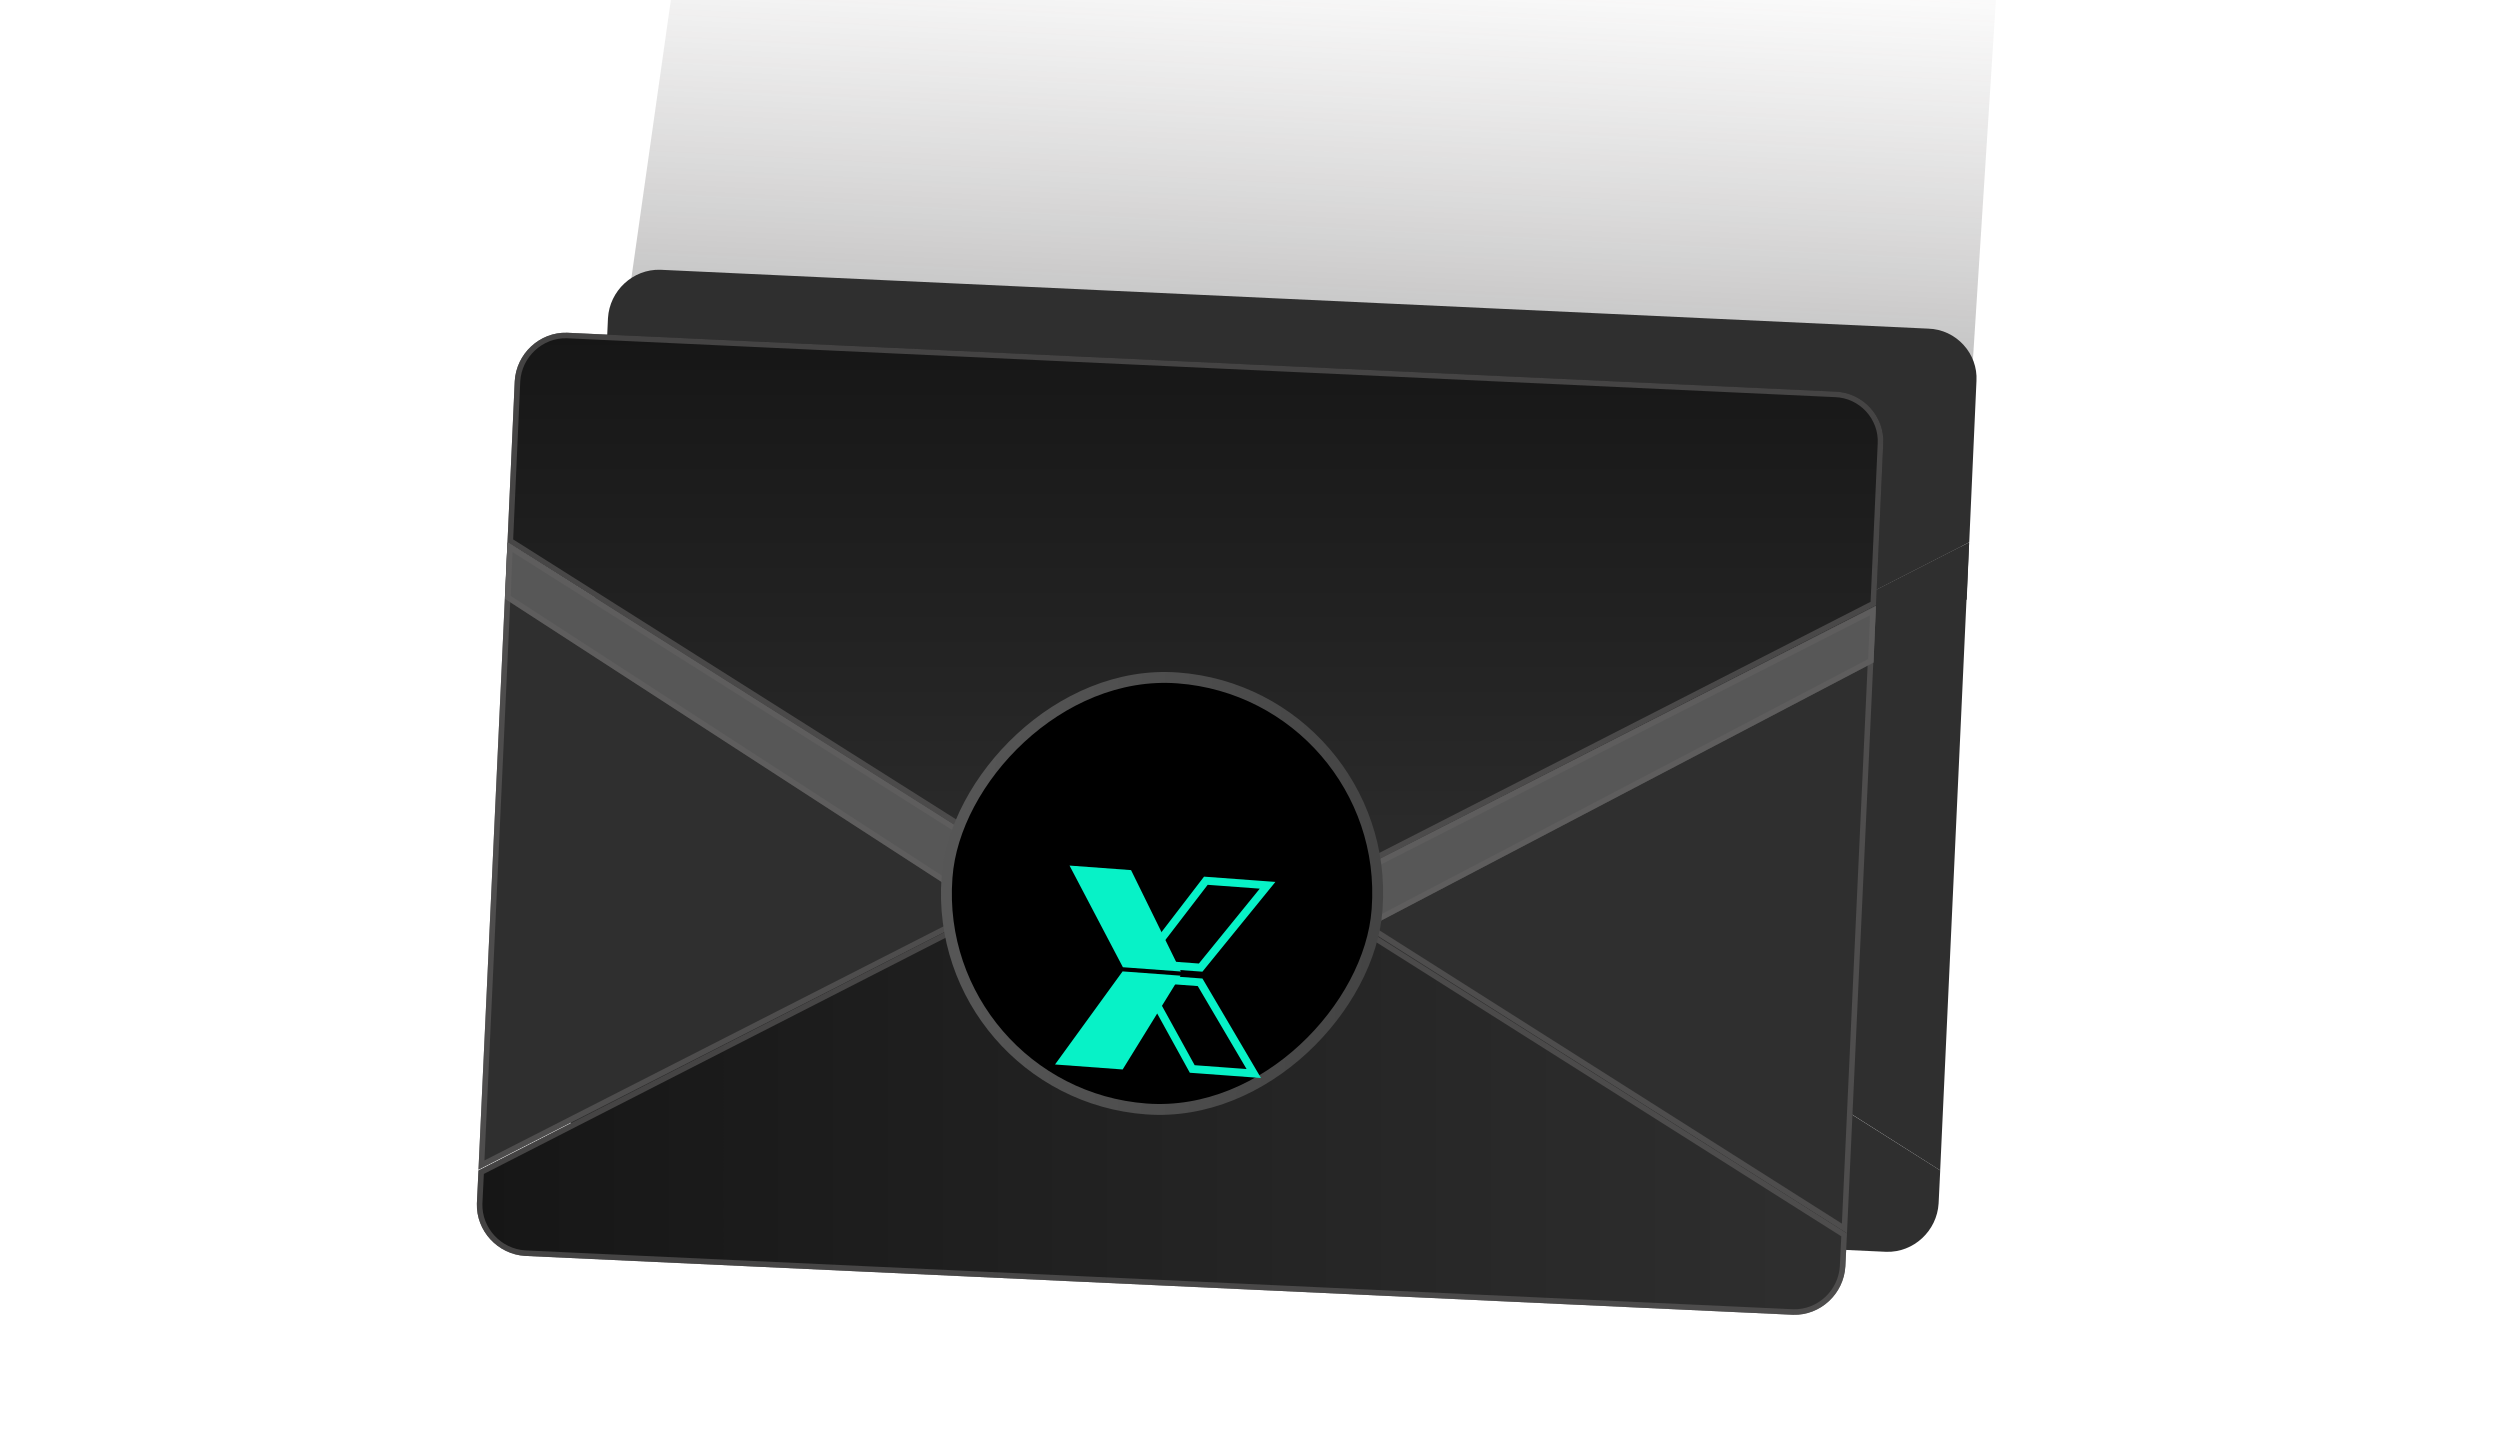 <svg width="270" height="156" viewBox="0 0 270 156" fill="none" xmlns="http://www.w3.org/2000/svg">
<g clip-path="url(#clip0_9365_10012)">
<path d="M221.688 -95.916L208.95 103.41L64.563 55.555L88.491 -112.894L221.688 -95.916Z" fill="url(#paint0_linear_9365_10012)" fill-opacity="0.8"/>
<path d="M212.667 58.57L209.539 126.404L157.493 93.401L151.672 89.744L212.667 58.57Z" fill="#2F2F2F"/>
<path d="M122.742 88.435L116.573 91.57L61.746 119.522L64.874 51.775L122.742 88.435Z" fill="#2F2F2F"/>
<path d="M209.543 126.401L209.37 129.972C209.196 132.932 206.676 135.283 203.722 135.196L66.786 128.84C63.832 128.665 61.486 126.14 61.573 123.18L61.746 119.609L116.573 91.57L122.742 88.436L132.474 94.618C132.995 94.966 133.516 95.228 134.037 95.402C134.211 95.489 134.385 95.576 134.559 95.576C135.341 95.837 136.036 95.924 136.818 96.011C137.6 96.098 138.382 96.011 139.164 95.837C139.338 95.837 139.511 95.75 139.772 95.663C140.38 95.489 140.902 95.315 141.423 95.053L151.676 89.829L157.497 93.486L209.543 126.401Z" fill="#2F2F2F"/>
<path d="M213.458 41.152L212.676 58.568L151.68 89.741L141.428 94.966C138.56 96.446 135.172 96.272 132.478 94.531L122.747 88.348L64.879 51.775L65.661 34.36C65.835 31.399 68.354 29.048 71.309 29.135L208.245 35.492C211.286 35.579 213.632 38.191 213.458 41.152Z" fill="#2F2F2F"/>
<path d="M151.672 89.741L141.419 94.966C140.897 95.227 140.289 95.489 139.768 95.576C139.594 95.663 139.42 95.663 139.16 95.75C138.378 95.924 137.596 96.011 136.814 95.924C136.032 95.924 135.25 95.75 134.554 95.489C134.381 95.401 134.207 95.401 134.033 95.314C133.512 95.14 132.99 94.879 132.469 94.531L122.738 88.348L64.87 51.775L64.609 57.871L116.569 91.57L122.39 95.314L132.122 101.497C133.425 102.368 134.989 102.803 136.553 102.89H136.64C138.204 102.977 139.768 102.629 141.158 101.932L151.411 96.708L157.58 93.486L212.406 64.75L212.667 58.655L151.672 89.741Z" fill="#2F2F2F"/>
<path d="M202.601 65.371L199.473 133.205L147.427 100.202L141.605 96.545L202.601 65.371Z" fill="#2F2F2F"/>
<path d="M147.587 99.95L147.586 99.95L142.209 96.572L202.279 65.871L199.199 132.677L147.587 99.95Z" stroke="#636161" stroke-opacity="0.6" stroke-width="0.597"/>
<path d="M112.671 95.236L106.502 98.371L51.676 126.323L54.804 58.576L112.671 95.236Z" fill="#2F2F2F"/>
<path d="M106.367 98.105L51.998 125.824L55.078 59.103L112.069 95.207L106.367 98.105L106.367 98.105Z" stroke="#636161" stroke-opacity="0.6" stroke-width="0.597"/>
<path d="M199.473 133.202L199.299 136.772C199.126 139.733 196.606 142.084 193.652 141.997L56.716 135.64C53.761 135.466 51.415 132.941 51.502 129.98L51.676 126.41L106.503 98.371L112.672 95.236L122.403 101.419C122.925 101.767 123.446 102.028 123.967 102.203C124.141 102.29 124.315 102.377 124.489 102.377C125.271 102.638 125.966 102.725 126.748 102.812C127.53 102.899 128.312 102.812 129.094 102.638C129.267 102.638 129.441 102.551 129.702 102.464C130.31 102.29 130.831 102.115 131.353 101.854L141.606 96.63L147.427 100.287L199.473 133.202Z" fill="url(#paint1_linear_9365_10012)"/>
<path d="M131.486 102.121L131.488 102.12L141.59 96.972L147.267 100.539L147.268 100.54L199.167 133.362L199.001 136.755C199.001 136.756 199.001 136.756 199.001 136.757C198.836 139.558 196.45 141.78 193.663 141.699C193.662 141.699 193.661 141.699 193.66 141.699L56.733 135.342C56.733 135.342 56.732 135.342 56.731 135.342C53.938 135.177 51.72 132.787 51.801 129.992C51.801 129.991 51.801 129.99 51.801 129.989L51.966 126.597L106.638 98.637L106.639 98.637L112.655 95.579L122.237 101.667C122.238 101.668 122.239 101.668 122.24 101.669C122.773 102.025 123.31 102.296 123.852 102.479C123.853 102.479 123.855 102.48 123.856 102.481C124.001 102.554 124.209 102.659 124.435 102.673C125.233 102.935 125.945 103.023 126.715 103.109C127.53 103.2 128.337 103.11 129.13 102.936C129.251 102.93 129.362 102.899 129.46 102.867C129.514 102.849 129.57 102.828 129.624 102.808C129.678 102.788 129.732 102.769 129.79 102.749C130.403 102.573 130.943 102.394 131.486 102.121Z" stroke="#636161" stroke-opacity="0.6" stroke-width="0.597"/>
<path d="M203.388 47.953L202.606 65.368L141.61 96.542L131.357 101.767C128.49 103.247 125.101 103.073 122.408 101.331L112.676 95.149L54.809 58.576L55.591 41.161C55.764 38.2 58.284 35.849 61.238 35.936L198.174 42.293C201.215 42.38 203.561 44.992 203.388 47.953Z" fill="url(#paint2_linear_9365_10012)"/>
<path d="M203.09 47.935L203.089 47.939L202.315 65.181L141.475 96.276L141.474 96.276L131.222 101.501L131.22 101.502C128.448 102.933 125.174 102.764 122.57 101.081L122.568 101.079L112.836 94.897L112.836 94.897L55.115 58.416L55.889 41.178C55.889 41.177 55.889 41.177 55.889 41.176C56.054 38.375 58.44 36.153 61.227 36.234C61.228 36.234 61.229 36.234 61.23 36.234L198.161 42.591L198.166 42.591C201.038 42.673 203.254 45.142 203.09 47.935Z" stroke="#636161" stroke-opacity="0.6" stroke-width="0.597"/>
<path d="M141.605 96.542L131.352 101.767C130.831 102.028 130.223 102.289 129.701 102.376C129.528 102.463 129.354 102.463 129.093 102.55C128.311 102.725 127.529 102.812 126.747 102.725C125.965 102.725 125.183 102.551 124.488 102.289C124.314 102.202 124.14 102.202 123.967 102.115C123.445 101.941 122.924 101.68 122.403 101.331L112.671 95.149L54.804 58.576L54.543 64.672L106.502 98.371L112.324 102.115L122.055 108.298C123.359 109.168 124.923 109.604 126.487 109.691H126.573C128.137 109.778 129.701 109.43 131.092 108.733L141.344 103.508L147.513 100.286L202.34 71.551L202.601 65.455L141.605 96.542Z" fill="#575757"/>
<path d="M131.486 102.034L131.488 102.033L141.741 96.808L141.628 96.586L141.741 96.808L202.281 65.954L202.049 71.366L147.375 100.022L147.375 100.022L141.209 103.242L141.206 103.244L130.958 108.466C130.958 108.466 130.957 108.466 130.957 108.467C129.611 109.141 128.099 109.477 126.59 109.393L126.582 109.392H126.573H126.495C124.976 109.307 123.469 108.883 122.221 108.049L122.221 108.049L122.215 108.046L112.485 101.864L112.484 101.863L106.665 98.12L106.664 98.12L54.849 64.514L55.08 59.104L112.511 95.401L112.512 95.401L122.237 101.58C122.238 101.58 122.239 101.581 122.24 101.582C122.773 101.938 123.311 102.209 123.854 102.392C123.963 102.444 124.069 102.47 124.147 102.49L124.155 102.492C124.245 102.514 124.301 102.529 124.354 102.556L124.368 102.563L124.383 102.569C125.1 102.838 125.911 103.021 126.731 103.023C127.55 103.112 128.362 103.019 129.158 102.842L129.173 102.839L129.188 102.834C129.286 102.801 129.368 102.783 129.457 102.763C129.469 102.76 129.482 102.758 129.495 102.755C129.583 102.735 129.685 102.711 129.792 102.664C130.35 102.562 130.973 102.291 131.486 102.034Z" stroke="#636161" stroke-opacity="0.6" stroke-width="0.597"/>
<rect x="-0.629" y="0.543" width="46.586" height="46.69" rx="23.293" transform="matrix(-0.997 -0.074 -0.073 0.997 149.842 74.352)" fill="black"/>
<rect x="-0.629" y="0.543" width="46.586" height="46.69" rx="23.293" transform="matrix(-0.997 -0.074 -0.073 0.997 149.842 74.352)" stroke="url(#paint3_linear_9365_10012)" stroke-width="1.175"/>
<g filter="url(#filter0_i_9365_10012)">
<path d="M130.233 86.606L136.899 87.098L129.669 95.988L123.39 95.525L130.233 86.606Z" stroke="#07F2C7" stroke-width="0.851"/>
<path d="M128.762 106.936L135.408 107.426L129.612 97.575L123.351 97.113L128.762 106.936Z" stroke="#07F2C7" stroke-width="0.851"/>
<path fill-rule="evenodd" clip-rule="evenodd" d="M115.508 84.969L122.154 85.459L127.533 96.41L121.272 95.948L115.508 84.969ZM121.247 106.99L113.942 106.451L121.239 96.398L127.5 96.86L121.247 106.99Z" fill="#07F2C7"/>
</g>
</g>
<defs>
<filter id="filter0_i_9365_10012" x="113.941" y="84.969" width="23.801" height="31.454" filterUnits="userSpaceOnUse" color-interpolation-filters="sRGB">
<feFlood flood-opacity="0" result="BackgroundImageFix"/>
<feBlend mode="normal" in="SourceGraphic" in2="BackgroundImageFix" result="shape"/>
<feColorMatrix in="SourceAlpha" type="matrix" values="0 0 0 0 0 0 0 0 0 0 0 0 0 0 0 0 0 0 127 0" result="hardAlpha"/>
<feOffset dy="8.513"/>
<feGaussianBlur stdDeviation="4.256"/>
<feComposite in2="hardAlpha" operator="arithmetic" k2="-1" k3="1"/>
<feColorMatrix type="matrix" values="0 0 0 0 0.529 0 0 0 0 0.525 0 0 0 0 0.525 0 0 0 0.35 0"/>
<feBlend mode="normal" in2="shape" result="effect1_innerShadow_9365_10012"/>
</filter>
<linearGradient id="paint0_linear_9365_10012" x1="141.597" y1="-7.739" x2="136.692" y2="88.836" gradientUnits="userSpaceOnUse">
<stop stop-color="#5C5858" stop-opacity="0"/>
<stop offset="1" stop-opacity="0.8"/>
</linearGradient>
<linearGradient id="paint1_linear_9365_10012" x1="51.5" y1="118.618" x2="199.473" y2="118.618" gradientUnits="userSpaceOnUse">
<stop stop-color="#161616"/>
<stop offset="1" stop-color="#2F2F2F"/>
</linearGradient>
<linearGradient id="paint2_linear_9365_10012" x1="129.103" y1="35.934" x2="129.103" y2="102.768" gradientUnits="userSpaceOnUse">
<stop stop-color="#161616"/>
<stop offset="1" stop-color="#2F2F2F"/>
</linearGradient>
<linearGradient id="paint3_linear_9365_10012" x1="-117.428" y1="21.003" x2="47.762" y2="23.92" gradientUnits="userSpaceOnUse">
<stop stop-color="#161616"/>
<stop offset="1" stop-color="#575757"/>
</linearGradient>
<clipPath id="clip0_9365_10012">
<rect width="269" height="156" fill="white" transform="translate(0.5)"/>
</clipPath>
</defs>
</svg>
